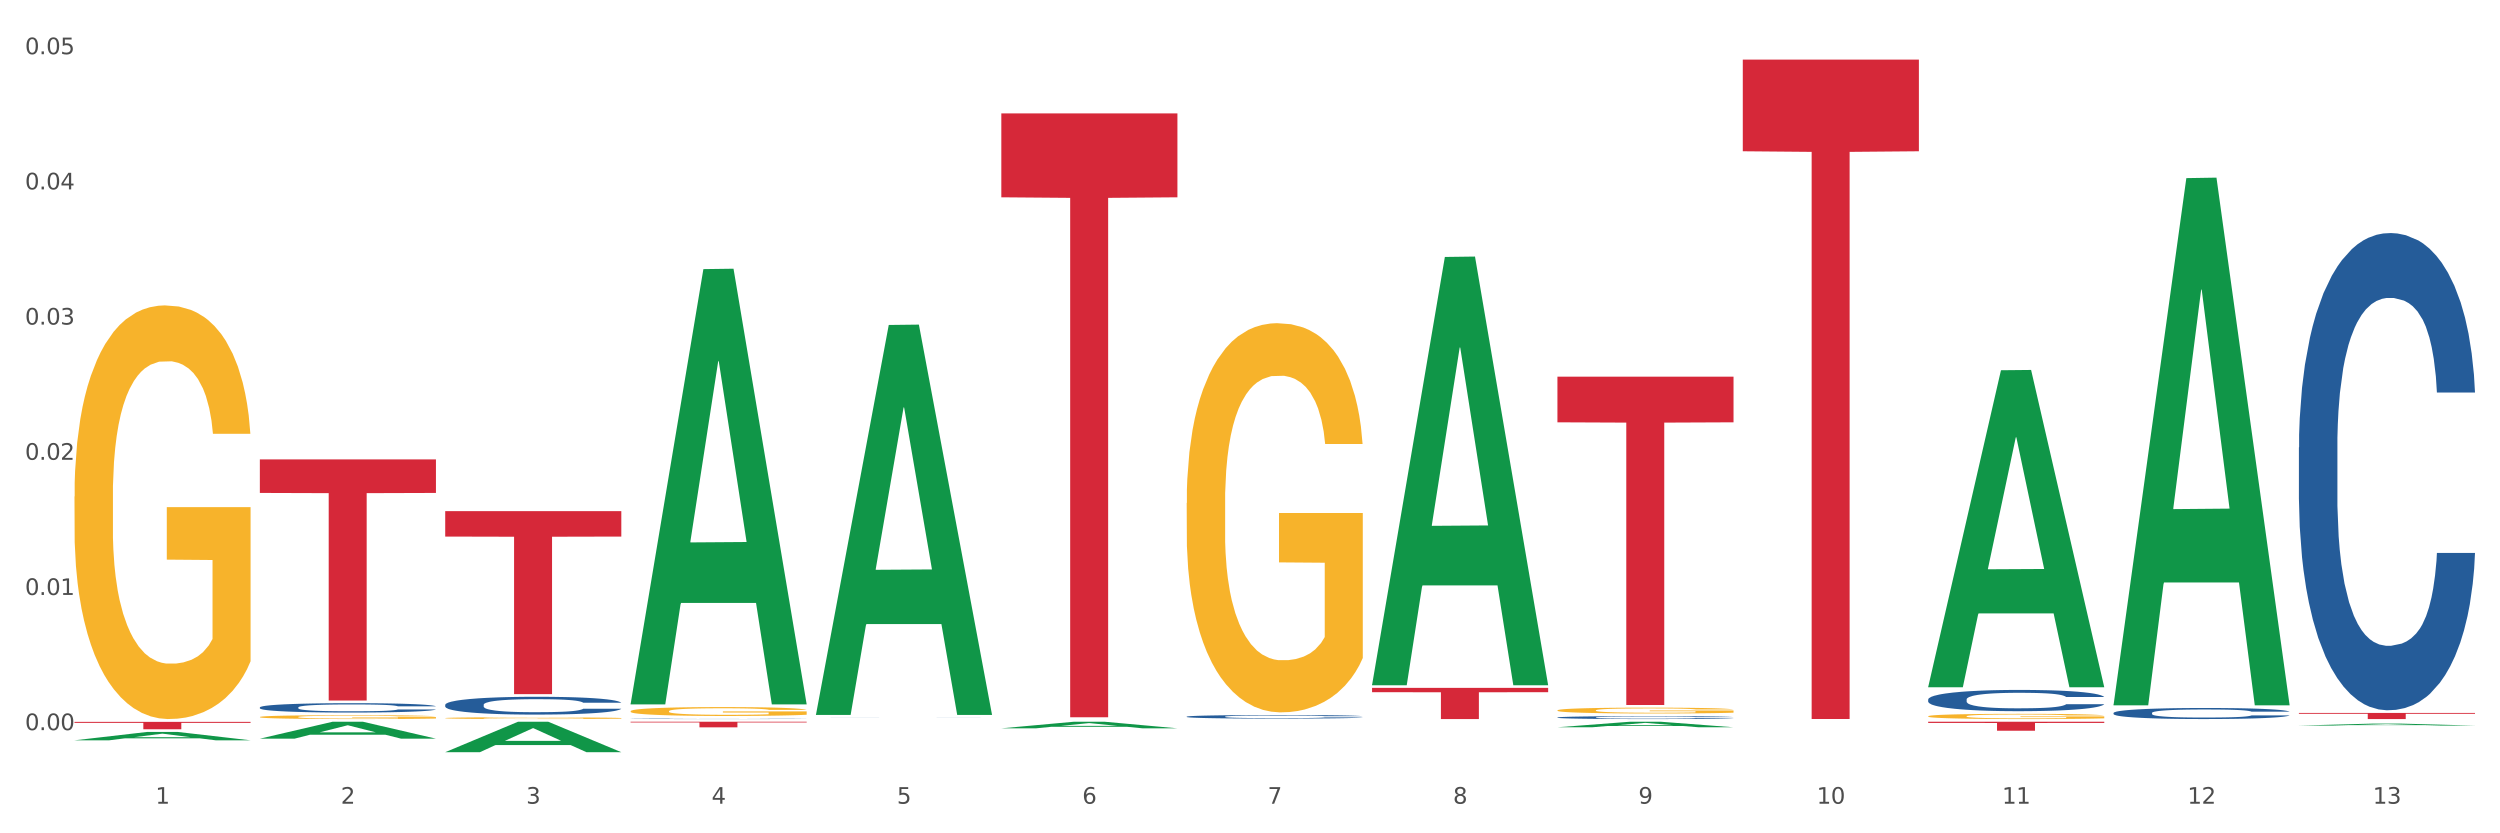 <?xml version="1.0" encoding="utf-8" standalone="no"?>
<!DOCTYPE svg PUBLIC "-//W3C//DTD SVG 1.1//EN"
  "http://www.w3.org/Graphics/SVG/1.1/DTD/svg11.dtd">
<svg xmlns:xlink="http://www.w3.org/1999/xlink" width="1080pt" height="360pt" viewBox="0 0 1080 360" xmlns="http://www.w3.org/2000/svg" version="1.1">
 <rect x="0" y="0" width="1080" height="360" fill="#333333" stroke="none"/>
 <defs>
  <style type="text/css">*{stroke-linejoin: round; stroke-linecap: butt}</style>
 </defs>
 <g id="figure_1">
  <g id="patch_1">
   <path d="M 0 360 
L 1080 360 
L 1080 0 
L 0 0 
z
" style="fill: #ffffff; stroke: #ffffff; stroke-linejoin: miter"/>
  </g>
  <g id="axes_1">
   <g id="matplotlib.axis_1">
    <g id="xtick_1">
     <g id="text_1">
      <!-- 1 -->
      <g style="fill: #4d4d4d" transform="translate(67.159 347.204) scale(0.096 -0.096)">
       <defs>
        <path id="DejaVuSans-31" d="M 794 531 
L 1825 531 
L 1825 4091 
L 703 3866 
L 703 4441 
L 1819 4666 
L 2450 4666 
L 2450 531 
L 3481 531 
L 3481 0 
L 794 0 
L 794 531 
z
" transform="scale(0.016)"/>
       </defs>
       <use xlink:href="#DejaVuSans-31"/>
      </g>
     </g>
    </g>
    <g id="xtick_2">
     <g id="text_2">
      <!-- 2 -->
      <g style="fill: #4d4d4d" transform="translate(147.238 347.204) scale(0.096 -0.096)">
       <defs>
        <path id="DejaVuSans-32" d="M 1228 531 
L 3431 531 
L 3431 0 
L 469 0 
L 469 531 
Q 828 903 1448 1529 
Q 2069 2156 2228 2338 
Q 2531 2678 2651 2914 
Q 2772 3150 2772 3378 
Q 2772 3750 2511 3984 
Q 2250 4219 1831 4219 
Q 1534 4219 1204 4116 
Q 875 4013 500 3803 
L 500 4441 
Q 881 4594 1212 4672 
Q 1544 4750 1819 4750 
Q 2544 4750 2975 4387 
Q 3406 4025 3406 3419 
Q 3406 3131 3298 2873 
Q 3191 2616 2906 2266 
Q 2828 2175 2409 1742 
Q 1991 1309 1228 531 
z
" transform="scale(0.016)"/>
       </defs>
       <use xlink:href="#DejaVuSans-32"/>
      </g>
     </g>
    </g>
    <g id="xtick_3">
     <g id="text_3">
      <!-- 3 -->
      <g style="fill: #4d4d4d" transform="translate(227.317 347.204) scale(0.096 -0.096)">
       <defs>
        <path id="DejaVuSans-33" d="M 2597 2516 
Q 3050 2419 3304 2112 
Q 3559 1806 3559 1356 
Q 3559 666 3084 287 
Q 2609 -91 1734 -91 
Q 1441 -91 1130 -33 
Q 819 25 488 141 
L 488 750 
Q 750 597 1062 519 
Q 1375 441 1716 441 
Q 2309 441 2620 675 
Q 2931 909 2931 1356 
Q 2931 1769 2642 2001 
Q 2353 2234 1838 2234 
L 1294 2234 
L 1294 2753 
L 1863 2753 
Q 2328 2753 2575 2939 
Q 2822 3125 2822 3475 
Q 2822 3834 2567 4026 
Q 2313 4219 1838 4219 
Q 1578 4219 1281 4162 
Q 984 4106 628 3988 
L 628 4550 
Q 988 4650 1302 4700 
Q 1616 4750 1894 4750 
Q 2613 4750 3031 4423 
Q 3450 4097 3450 3541 
Q 3450 3153 3228 2886 
Q 3006 2619 2597 2516 
z
" transform="scale(0.016)"/>
       </defs>
       <use xlink:href="#DejaVuSans-33"/>
      </g>
     </g>
    </g>
    <g id="xtick_4">
     <g id="text_4">
      <!-- 4 -->
      <g style="fill: #4d4d4d" transform="translate(307.396 347.204) scale(0.096 -0.096)">
       <defs>
        <path id="DejaVuSans-34" d="M 2419 4116 
L 825 1625 
L 2419 1625 
L 2419 4116 
z
M 2253 4666 
L 3047 4666 
L 3047 1625 
L 3713 1625 
L 3713 1100 
L 3047 1100 
L 3047 0 
L 2419 0 
L 2419 1100 
L 313 1100 
L 313 1709 
L 2253 4666 
z
" transform="scale(0.016)"/>
       </defs>
       <use xlink:href="#DejaVuSans-34"/>
      </g>
     </g>
    </g>
    <g id="xtick_5">
     <g id="text_5">
      <!-- 5 -->
      <g style="fill: #4d4d4d" transform="translate(387.475 347.204) scale(0.096 -0.096)">
       <defs>
        <path id="DejaVuSans-35" d="M 691 4666 
L 3169 4666 
L 3169 4134 
L 1269 4134 
L 1269 2991 
Q 1406 3038 1543 3061 
Q 1681 3084 1819 3084 
Q 2600 3084 3056 2656 
Q 3513 2228 3513 1497 
Q 3513 744 3044 326 
Q 2575 -91 1722 -91 
Q 1428 -91 1123 -41 
Q 819 9 494 109 
L 494 744 
Q 775 591 1075 516 
Q 1375 441 1709 441 
Q 2250 441 2565 725 
Q 2881 1009 2881 1497 
Q 2881 1984 2565 2268 
Q 2250 2553 1709 2553 
Q 1456 2553 1204 2497 
Q 953 2441 691 2322 
L 691 4666 
z
" transform="scale(0.016)"/>
       </defs>
       <use xlink:href="#DejaVuSans-35"/>
      </g>
     </g>
    </g>
    <g id="xtick_6">
     <g id="text_6">
      <!-- 6 -->
      <g style="fill: #4d4d4d" transform="translate(467.554 347.204) scale(0.096 -0.096)">
       <defs>
        <path id="DejaVuSans-36" d="M 2113 2584 
Q 1688 2584 1439 2293 
Q 1191 2003 1191 1497 
Q 1191 994 1439 701 
Q 1688 409 2113 409 
Q 2538 409 2786 701 
Q 3034 994 3034 1497 
Q 3034 2003 2786 2293 
Q 2538 2584 2113 2584 
z
M 3366 4563 
L 3366 3988 
Q 3128 4100 2886 4159 
Q 2644 4219 2406 4219 
Q 1781 4219 1451 3797 
Q 1122 3375 1075 2522 
Q 1259 2794 1537 2939 
Q 1816 3084 2150 3084 
Q 2853 3084 3261 2657 
Q 3669 2231 3669 1497 
Q 3669 778 3244 343 
Q 2819 -91 2113 -91 
Q 1303 -91 875 529 
Q 447 1150 447 2328 
Q 447 3434 972 4092 
Q 1497 4750 2381 4750 
Q 2619 4750 2861 4703 
Q 3103 4656 3366 4563 
z
" transform="scale(0.016)"/>
       </defs>
       <use xlink:href="#DejaVuSans-36"/>
      </g>
     </g>
    </g>
    <g id="xtick_7">
     <g id="text_7">
      <!-- 7 -->
      <g style="fill: #4d4d4d" transform="translate(547.634 347.204) scale(0.096 -0.096)">
       <defs>
        <path id="DejaVuSans-37" d="M 525 4666 
L 3525 4666 
L 3525 4397 
L 1831 0 
L 1172 0 
L 2766 4134 
L 525 4134 
L 525 4666 
z
" transform="scale(0.016)"/>
       </defs>
       <use xlink:href="#DejaVuSans-37"/>
      </g>
     </g>
    </g>
    <g id="xtick_8">
     <g id="text_8">
      <!-- 8 -->
      <g style="fill: #4d4d4d" transform="translate(627.713 347.204) scale(0.096 -0.096)">
       <defs>
        <path id="DejaVuSans-38" d="M 2034 2216 
Q 1584 2216 1326 1975 
Q 1069 1734 1069 1313 
Q 1069 891 1326 650 
Q 1584 409 2034 409 
Q 2484 409 2743 651 
Q 3003 894 3003 1313 
Q 3003 1734 2745 1975 
Q 2488 2216 2034 2216 
z
M 1403 2484 
Q 997 2584 770 2862 
Q 544 3141 544 3541 
Q 544 4100 942 4425 
Q 1341 4750 2034 4750 
Q 2731 4750 3128 4425 
Q 3525 4100 3525 3541 
Q 3525 3141 3298 2862 
Q 3072 2584 2669 2484 
Q 3125 2378 3379 2068 
Q 3634 1759 3634 1313 
Q 3634 634 3220 271 
Q 2806 -91 2034 -91 
Q 1263 -91 848 271 
Q 434 634 434 1313 
Q 434 1759 690 2068 
Q 947 2378 1403 2484 
z
M 1172 3481 
Q 1172 3119 1398 2916 
Q 1625 2713 2034 2713 
Q 2441 2713 2670 2916 
Q 2900 3119 2900 3481 
Q 2900 3844 2670 4047 
Q 2441 4250 2034 4250 
Q 1625 4250 1398 4047 
Q 1172 3844 1172 3481 
z
" transform="scale(0.016)"/>
       </defs>
       <use xlink:href="#DejaVuSans-38"/>
      </g>
     </g>
    </g>
    <g id="xtick_9">
     <g id="text_9">
      <!-- 9 -->
      <g style="fill: #4d4d4d" transform="translate(707.792 347.204) scale(0.096 -0.096)">
       <defs>
        <path id="DejaVuSans-39" d="M 703 97 
L 703 672 
Q 941 559 1184 500 
Q 1428 441 1663 441 
Q 2288 441 2617 861 
Q 2947 1281 2994 2138 
Q 2813 1869 2534 1725 
Q 2256 1581 1919 1581 
Q 1219 1581 811 2004 
Q 403 2428 403 3163 
Q 403 3881 828 4315 
Q 1253 4750 1959 4750 
Q 2769 4750 3195 4129 
Q 3622 3509 3622 2328 
Q 3622 1225 3098 567 
Q 2575 -91 1691 -91 
Q 1453 -91 1209 -44 
Q 966 3 703 97 
z
M 1959 2075 
Q 2384 2075 2632 2365 
Q 2881 2656 2881 3163 
Q 2881 3666 2632 3958 
Q 2384 4250 1959 4250 
Q 1534 4250 1286 3958 
Q 1038 3666 1038 3163 
Q 1038 2656 1286 2365 
Q 1534 2075 1959 2075 
z
" transform="scale(0.016)"/>
       </defs>
       <use xlink:href="#DejaVuSans-39"/>
      </g>
     </g>
    </g>
    <g id="xtick_10">
     <g id="text_10">
      <!-- 10 -->
      <g style="fill: #4d4d4d" transform="translate(784.817 347.204) scale(0.096 -0.096)">
       <defs>
        <path id="DejaVuSans-30" d="M 2034 4250 
Q 1547 4250 1301 3770 
Q 1056 3291 1056 2328 
Q 1056 1369 1301 889 
Q 1547 409 2034 409 
Q 2525 409 2770 889 
Q 3016 1369 3016 2328 
Q 3016 3291 2770 3770 
Q 2525 4250 2034 4250 
z
M 2034 4750 
Q 2819 4750 3233 4129 
Q 3647 3509 3647 2328 
Q 3647 1150 3233 529 
Q 2819 -91 2034 -91 
Q 1250 -91 836 529 
Q 422 1150 422 2328 
Q 422 3509 836 4129 
Q 1250 4750 2034 4750 
z
" transform="scale(0.016)"/>
       </defs>
       <use xlink:href="#DejaVuSans-31"/>
       <use xlink:href="#DejaVuSans-30" transform="translate(63.623 0)"/>
      </g>
     </g>
    </g>
    <g id="xtick_11">
     <g id="text_11">
      <!-- 11 -->
      <g style="fill: #4d4d4d" transform="translate(864.896 347.204) scale(0.096 -0.096)">
       <use xlink:href="#DejaVuSans-31"/>
       <use xlink:href="#DejaVuSans-31" transform="translate(63.623 0)"/>
      </g>
     </g>
    </g>
    <g id="xtick_12">
     <g id="text_12">
      <!-- 12 -->
      <g style="fill: #4d4d4d" transform="translate(944.975 347.204) scale(0.096 -0.096)">
       <use xlink:href="#DejaVuSans-31"/>
       <use xlink:href="#DejaVuSans-32" transform="translate(63.623 0)"/>
      </g>
     </g>
    </g>
    <g id="xtick_13">
     <g id="text_13">
      <!-- 13 -->
      <g style="fill: #4d4d4d" transform="translate(1025.054 347.204) scale(0.096 -0.096)">
       <use xlink:href="#DejaVuSans-31"/>
       <use xlink:href="#DejaVuSans-33" transform="translate(63.623 0)"/>
      </g>
     </g>
    </g>
    <g id="xtick_14"/>
    <g id="xtick_15"/>
    <g id="xtick_16"/>
    <g id="xtick_17"/>
    <g id="xtick_18"/>
    <g id="xtick_19"/>
    <g id="xtick_20"/>
    <g id="xtick_21"/>
    <g id="xtick_22"/>
    <g id="xtick_23"/>
    <g id="xtick_24"/>
    <g id="xtick_25"/>
   </g>
   <g id="matplotlib.axis_2">
    <g id="ytick_1">
     <g id="text_14">
      <!-- 0.00 -->
      <g style="fill: #4d4d4d" transform="translate(10.8 315.424) scale(0.096 -0.096)">
       <defs>
        <path id="DejaVuSans-2e" d="M 684 794 
L 1344 794 
L 1344 0 
L 684 0 
L 684 794 
z
" transform="scale(0.016)"/>
       </defs>
       <use xlink:href="#DejaVuSans-30"/>
       <use xlink:href="#DejaVuSans-2e" transform="translate(63.623 0)"/>
       <use xlink:href="#DejaVuSans-30" transform="translate(95.41 0)"/>
       <use xlink:href="#DejaVuSans-30" transform="translate(159.033 0)"/>
      </g>
     </g>
    </g>
    <g id="ytick_2">
     <g id="text_15">
      <!-- 0.01 -->
      <g style="fill: #4d4d4d" transform="translate(10.8 257.024) scale(0.096 -0.096)">
       <use xlink:href="#DejaVuSans-30"/>
       <use xlink:href="#DejaVuSans-2e" transform="translate(63.623 0)"/>
       <use xlink:href="#DejaVuSans-30" transform="translate(95.41 0)"/>
       <use xlink:href="#DejaVuSans-31" transform="translate(159.033 0)"/>
      </g>
     </g>
    </g>
    <g id="ytick_3">
     <g id="text_16">
      <!-- 0.02 -->
      <g style="fill: #4d4d4d" transform="translate(10.8 198.623) scale(0.096 -0.096)">
       <use xlink:href="#DejaVuSans-30"/>
       <use xlink:href="#DejaVuSans-2e" transform="translate(63.623 0)"/>
       <use xlink:href="#DejaVuSans-30" transform="translate(95.41 0)"/>
       <use xlink:href="#DejaVuSans-32" transform="translate(159.033 0)"/>
      </g>
     </g>
    </g>
    <g id="ytick_4">
     <g id="text_17">
      <!-- 0.03 -->
      <g style="fill: #4d4d4d" transform="translate(10.8 140.223) scale(0.096 -0.096)">
       <use xlink:href="#DejaVuSans-30"/>
       <use xlink:href="#DejaVuSans-2e" transform="translate(63.623 0)"/>
       <use xlink:href="#DejaVuSans-30" transform="translate(95.41 0)"/>
       <use xlink:href="#DejaVuSans-33" transform="translate(159.033 0)"/>
      </g>
     </g>
    </g>
    <g id="ytick_5">
     <g id="text_18">
      <!-- 0.04 -->
      <g style="fill: #4d4d4d" transform="translate(10.8 81.823) scale(0.096 -0.096)">
       <use xlink:href="#DejaVuSans-30"/>
       <use xlink:href="#DejaVuSans-2e" transform="translate(63.623 0)"/>
       <use xlink:href="#DejaVuSans-30" transform="translate(95.41 0)"/>
       <use xlink:href="#DejaVuSans-34" transform="translate(159.033 0)"/>
      </g>
     </g>
    </g>
    <g id="ytick_6">
     <g id="text_19">
      <!-- 0.05 -->
      <g style="fill: #4d4d4d" transform="translate(10.8 23.423) scale(0.096 -0.096)">
       <use xlink:href="#DejaVuSans-30"/>
       <use xlink:href="#DejaVuSans-2e" transform="translate(63.623 0)"/>
       <use xlink:href="#DejaVuSans-30" transform="translate(95.41 0)"/>
       <use xlink:href="#DejaVuSans-35" transform="translate(159.033 0)"/>
      </g>
     </g>
    </g>
    <g id="ytick_7"/>
    <g id="ytick_8"/>
    <g id="ytick_9"/>
    <g id="ytick_10"/>
    <g id="ytick_11"/>
   </g>
   <g id="PolyCollection_1">
    <path d="M 32.175 319.81 
L 32.253 319.807 
L 63.625 316.19 
L 76.644 316.187 
L 108.25 319.817 
L 93.192 319.817 
L 86.369 318.972 
L 53.978 318.972 
L 53.743 318.985 
L 47.155 319.817 
L 32.175 319.817 
L 32.175 319.81 
L 58.056 318.467 
L 82.291 318.464 
L 70.291 316.96 
L 70.134 316.954 
L 69.977 316.964 
L 57.978 318.464 
L 58.056 318.467 
L 32.175 319.81 
z
" clip-path="url(#p9237818145)" style="fill: #109648"/>
    <path d="M 672.808 306.87 
L 672.898 306.867 
L 672.898 306.784 
L 673.078 306.712 
L 673.976 306.539 
L 675.323 306.396 
L 676.311 306.319 
L 677.299 306.257 
L 678.467 306.194 
L 679.904 306.13 
L 682.508 306.035 
L 684.125 305.986 
L 686.101 305.935 
L 689.694 305.861 
L 692.299 305.82 
L 694.993 305.785 
L 699.394 305.743 
L 702.268 305.725 
L 705.322 305.711 
L 709.005 305.702 
L 711.789 305.699 
L 717.896 305.706 
L 723.106 305.727 
L 725.621 305.743 
L 728.854 305.771 
L 730.561 305.79 
L 733.345 305.827 
L 736.219 305.875 
L 738.195 305.917 
L 741.159 305.995 
L 743.405 306.074 
L 745.47 306.171 
L 746.548 306.238 
L 747.357 306.301 
L 748.075 306.372 
L 748.794 306.486 
L 732.626 306.486 
L 731.998 306.405 
L 731.01 306.328 
L 729.573 306.254 
L 728.315 306.208 
L 726.16 306.15 
L 724.184 306.113 
L 722.118 306.086 
L 719.603 306.063 
L 717.627 306.051 
L 714.843 306.042 
L 709.364 306.044 
L 705.681 306.063 
L 703.166 306.086 
L 701.55 306.106 
L 700.113 306.13 
L 698.496 306.162 
L 696.61 306.211 
L 695.263 306.254 
L 693.915 306.31 
L 692.837 306.365 
L 691.849 306.43 
L 691.041 306.5 
L 690.412 306.571 
L 689.873 306.659 
L 689.424 306.805 
L 689.424 307.122 
L 689.604 307.193 
L 690.053 307.288 
L 690.592 307.36 
L 691.49 307.445 
L 692.299 307.503 
L 693.825 307.586 
L 695.532 307.656 
L 696.879 307.7 
L 698.226 307.737 
L 700.562 307.788 
L 703.166 307.829 
L 705.412 307.855 
L 708.466 307.878 
L 710.531 307.887 
L 712.328 307.892 
L 716.729 307.892 
L 719.872 307.885 
L 723.375 307.868 
L 726.07 307.848 
L 728.315 307.822 
L 730.83 307.781 
L 732.447 307.741 
L 732.447 307.258 
L 712.687 307.256 
L 712.687 306.934 
L 748.883 306.934 
L 748.883 307.878 
L 747.357 307.926 
L 745.65 307.97 
L 743.854 308.01 
L 741.159 308.058 
L 737.926 308.104 
L 735.052 308.137 
L 731.998 308.164 
L 728.405 308.19 
L 723.735 308.213 
L 720.86 308.222 
L 717.268 308.229 
L 713.046 308.231 
L 709.364 308.227 
L 705.771 308.215 
L 701.999 308.194 
L 698.316 308.164 
L 695.532 308.134 
L 692.748 308.097 
L 689.784 308.049 
L 687.448 308.003 
L 685.652 307.961 
L 683.676 307.908 
L 681.52 307.838 
L 679.904 307.776 
L 678.467 307.711 
L 676.94 307.628 
L 675.862 307.556 
L 674.784 307.466 
L 674.155 307.399 
L 673.437 307.295 
L 672.898 307.149 
L 672.808 306.87 
z
" clip-path="url(#p9237818145)" style="fill: #f7b32b"/>
    <path d="M 832.967 309.418 
L 833.056 309.416 
L 833.056 309.342 
L 833.236 309.278 
L 834.134 309.123 
L 835.481 308.996 
L 836.469 308.928 
L 837.457 308.872 
L 838.625 308.816 
L 840.062 308.759 
L 842.667 308.674 
L 844.283 308.631 
L 846.259 308.585 
L 849.852 308.52 
L 852.457 308.482 
L 855.151 308.452 
L 859.552 308.414 
L 862.427 308.398 
L 865.48 308.386 
L 869.163 308.377 
L 871.947 308.375 
L 878.055 308.381 
L 883.264 308.4 
L 885.779 308.414 
L 889.012 308.439 
L 890.719 308.456 
L 893.503 308.489 
L 896.377 308.532 
L 898.353 308.569 
L 901.317 308.639 
L 903.563 308.709 
L 905.629 308.796 
L 906.706 308.856 
L 907.515 308.911 
L 908.233 308.975 
L 908.952 309.076 
L 892.785 309.076 
L 892.156 309.004 
L 891.168 308.936 
L 889.731 308.87 
L 888.474 308.829 
L 886.318 308.777 
L 884.342 308.744 
L 882.276 308.719 
L 879.761 308.699 
L 877.785 308.689 
L 875.001 308.68 
L 869.522 308.682 
L 865.84 308.699 
L 863.325 308.719 
L 861.708 308.738 
L 860.271 308.759 
L 858.654 308.788 
L 856.768 308.831 
L 855.421 308.87 
L 854.074 308.919 
L 852.996 308.969 
L 852.008 309.027 
L 851.199 309.088 
L 850.571 309.152 
L 850.032 309.231 
L 849.583 309.361 
L 849.583 309.643 
L 849.762 309.707 
L 850.211 309.791 
L 850.75 309.855 
L 851.648 309.932 
L 852.457 309.983 
L 853.984 310.057 
L 855.69 310.119 
L 857.038 310.158 
L 858.385 310.191 
L 860.72 310.237 
L 863.325 310.274 
L 865.57 310.296 
L 868.624 310.317 
L 870.69 310.325 
L 872.486 310.329 
L 876.887 310.329 
L 880.031 310.323 
L 883.534 310.309 
L 886.228 310.29 
L 888.474 310.268 
L 890.988 310.23 
L 892.605 310.195 
L 892.605 309.765 
L 872.845 309.763 
L 872.845 309.476 
L 909.042 309.476 
L 909.042 310.317 
L 907.515 310.36 
L 905.808 310.399 
L 904.012 310.434 
L 901.317 310.478 
L 898.084 310.519 
L 895.21 310.548 
L 892.156 310.573 
L 888.563 310.595 
L 883.893 310.616 
L 881.019 310.624 
L 877.426 310.63 
L 873.205 310.632 
L 869.522 310.628 
L 865.929 310.618 
L 862.157 310.599 
L 858.475 310.573 
L 855.69 310.546 
L 852.906 310.513 
L 849.942 310.47 
L 847.607 310.428 
L 845.81 310.391 
L 843.834 310.344 
L 841.679 310.282 
L 840.062 310.226 
L 838.625 310.169 
L 837.098 310.094 
L 836.02 310.03 
L 834.942 309.95 
L 834.314 309.89 
L 833.595 309.798 
L 833.056 309.668 
L 832.967 309.418 
z
" clip-path="url(#p9237818145)" style="fill: #f7b32b"/>
    <path d="M 993.125 193.308 
L 993.215 193.12 
L 993.215 187.848 
L 993.485 180.693 
L 994.474 167.513 
L 995.733 157.534 
L 997.891 145.861 
L 999.06 140.965 
L 1000.588 135.505 
L 1003.736 126.656 
L 1007.333 119.124 
L 1009.851 114.982 
L 1011.739 112.346 
L 1015.965 107.639 
L 1018.393 105.568 
L 1020.911 103.874 
L 1023.069 102.744 
L 1026.666 101.426 
L 1029.544 100.861 
L 1032.871 100.673 
L 1035.659 100.861 
L 1039.345 101.614 
L 1044.741 103.874 
L 1046.809 105.192 
L 1049.597 107.451 
L 1052.474 110.463 
L 1054.812 113.476 
L 1057.51 117.807 
L 1060.298 123.455 
L 1062.995 130.61 
L 1064.884 137.2 
L 1066.412 144.166 
L 1067.761 152.639 
L 1068.75 161.865 
L 1069.2 169.584 
L 1052.744 169.584 
L 1052.294 162.618 
L 1051.395 155.086 
L 1050.496 150.003 
L 1049.507 145.861 
L 1047.978 141.154 
L 1046.629 138.141 
L 1044.381 134.564 
L 1042.313 132.304 
L 1040.604 130.986 
L 1038.536 129.857 
L 1034.13 128.727 
L 1030.983 128.727 
L 1029.004 129.103 
L 1026.576 130.045 
L 1024.508 131.363 
L 1022.08 133.622 
L 1020.192 136.07 
L 1018.303 139.271 
L 1017.224 141.53 
L 1015.606 145.672 
L 1014.527 149.061 
L 1013.088 154.898 
L 1012.278 159.04 
L 1010.84 169.773 
L 1010.21 177.68 
L 1009.94 183.141 
L 1009.761 189.166 
L 1009.761 218.538 
L 1010.3 231.717 
L 1010.75 237.366 
L 1011.469 243.768 
L 1012.818 252.052 
L 1014.796 260.148 
L 1016.865 265.985 
L 1018.573 269.562 
L 1020.192 272.198 
L 1021.81 274.269 
L 1023.789 276.152 
L 1025.407 277.282 
L 1027.835 278.412 
L 1030.713 278.976 
L 1032.961 278.976 
L 1037.547 278.035 
L 1039.615 277.094 
L 1041.594 275.776 
L 1043.752 273.704 
L 1045.46 271.445 
L 1046.449 269.751 
L 1048.068 266.173 
L 1049.327 262.408 
L 1050.406 258.077 
L 1051.125 254.311 
L 1051.935 248.663 
L 1052.564 242.261 
L 1052.744 238.872 
L 1069.2 238.872 
L 1068.84 245.65 
L 1068.211 252.24 
L 1066.952 261.09 
L 1065.963 266.173 
L 1064.434 272.387 
L 1062.815 277.658 
L 1060.567 283.495 
L 1058.499 287.826 
L 1056.341 291.591 
L 1054.003 294.98 
L 1049.777 299.687 
L 1048.248 301.005 
L 1045.011 303.265 
L 1042.493 304.583 
L 1038.806 305.901 
L 1035.029 306.654 
L 1031.072 306.842 
L 1027.565 306.466 
L 1023.699 305.336 
L 1021.271 304.206 
L 1018.573 302.512 
L 1015.426 299.876 
L 1012.458 296.675 
L 1009.671 292.909 
L 1007.063 288.579 
L 1004.635 283.683 
L 1001.488 275.587 
L 999.15 267.679 
L 997.441 260.336 
L 996.272 254.123 
L 995.103 246.215 
L 994.474 240.755 
L 993.485 227.575 
L 993.125 215.337 
L 993.125 193.308 
z
" clip-path="url(#p9237818145)" style="fill: #255c99"/>
    <path d="M 913.046 307.994 
L 913.136 307.989 
L 913.136 307.867 
L 913.405 307.701 
L 914.395 307.396 
L 915.653 307.164 
L 917.812 306.894 
L 918.981 306.78 
L 920.509 306.654 
L 923.657 306.449 
L 927.254 306.274 
L 929.771 306.178 
L 931.66 306.117 
L 935.886 306.008 
L 938.314 305.96 
L 940.832 305.92 
L 942.99 305.894 
L 946.587 305.864 
L 949.465 305.851 
L 952.792 305.846 
L 955.579 305.851 
L 959.266 305.868 
L 964.662 305.92 
L 966.73 305.951 
L 969.518 306.003 
L 972.395 306.073 
L 974.733 306.143 
L 977.431 306.243 
L 980.218 306.374 
L 982.916 306.54 
L 984.805 306.693 
L 986.333 306.854 
L 987.682 307.051 
L 988.671 307.265 
L 989.121 307.444 
L 972.665 307.444 
L 972.215 307.282 
L 971.316 307.108 
L 970.417 306.99 
L 969.428 306.894 
L 967.899 306.785 
L 966.55 306.715 
L 964.302 306.632 
L 962.234 306.579 
L 960.525 306.549 
L 958.457 306.523 
L 954.051 306.497 
L 950.903 306.497 
L 948.925 306.505 
L 946.497 306.527 
L 944.429 306.558 
L 942.001 306.61 
L 940.113 306.667 
L 938.224 306.741 
L 937.145 306.793 
L 935.527 306.889 
L 934.447 306.968 
L 933.009 307.103 
L 932.199 307.199 
L 930.761 307.448 
L 930.131 307.631 
L 929.861 307.758 
L 929.681 307.898 
L 929.681 308.579 
L 930.221 308.884 
L 930.671 309.015 
L 931.39 309.163 
L 932.739 309.356 
L 934.717 309.543 
L 936.785 309.679 
L 938.494 309.761 
L 940.113 309.823 
L 941.731 309.871 
L 943.71 309.914 
L 945.328 309.94 
L 947.756 309.967 
L 950.634 309.98 
L 952.882 309.98 
L 957.468 309.958 
L 959.536 309.936 
L 961.514 309.906 
L 963.673 309.858 
L 965.381 309.805 
L 966.37 309.766 
L 967.989 309.683 
L 969.248 309.596 
L 970.327 309.495 
L 971.046 309.408 
L 971.856 309.277 
L 972.485 309.129 
L 972.665 309.05 
L 989.121 309.05 
L 988.761 309.207 
L 988.132 309.36 
L 986.873 309.565 
L 985.884 309.683 
L 984.355 309.827 
L 982.736 309.949 
L 980.488 310.084 
L 978.42 310.185 
L 976.262 310.272 
L 973.924 310.351 
L 969.697 310.46 
L 968.169 310.49 
L 964.931 310.543 
L 962.414 310.573 
L 958.727 310.604 
L 954.95 310.621 
L 950.993 310.626 
L 947.486 310.617 
L 943.62 310.591 
L 941.192 310.565 
L 938.494 310.525 
L 935.347 310.464 
L 932.379 310.39 
L 929.592 310.303 
L 926.984 310.202 
L 924.556 310.089 
L 921.409 309.901 
L 919.071 309.718 
L 917.362 309.548 
L 916.193 309.404 
L 915.024 309.22 
L 914.395 309.094 
L 913.405 308.788 
L 913.046 308.504 
L 913.046 307.994 
z
" clip-path="url(#p9237818145)" style="fill: #255c99"/>
    <path d="M 832.967 302.172 
L 833.056 302.163 
L 833.056 301.928 
L 833.326 301.61 
L 834.315 301.022 
L 835.574 300.578 
L 837.732 300.057 
L 838.901 299.839 
L 840.43 299.596 
L 843.577 299.202 
L 847.174 298.866 
L 849.692 298.681 
L 851.581 298.564 
L 855.807 298.354 
L 858.235 298.262 
L 860.753 298.186 
L 862.911 298.136 
L 866.508 298.077 
L 869.385 298.052 
L 872.713 298.044 
L 875.5 298.052 
L 879.187 298.086 
L 884.583 298.186 
L 886.651 298.245 
L 889.438 298.346 
L 892.316 298.48 
L 894.654 298.614 
L 897.352 298.807 
L 900.139 299.059 
L 902.837 299.378 
L 904.725 299.671 
L 906.254 299.982 
L 907.603 300.359 
L 908.592 300.771 
L 909.042 301.115 
L 892.586 301.115 
L 892.136 300.804 
L 891.237 300.469 
L 890.338 300.242 
L 889.348 300.057 
L 887.82 299.848 
L 886.471 299.713 
L 884.223 299.554 
L 882.155 299.453 
L 880.446 299.395 
L 878.378 299.344 
L 873.972 299.294 
L 870.824 299.294 
L 868.846 299.311 
L 866.418 299.353 
L 864.35 299.411 
L 861.922 299.512 
L 860.033 299.621 
L 858.145 299.764 
L 857.066 299.864 
L 855.447 300.049 
L 854.368 300.2 
L 852.929 300.46 
L 852.12 300.645 
L 850.681 301.123 
L 850.052 301.475 
L 849.782 301.719 
L 849.602 301.987 
L 849.602 303.296 
L 850.142 303.883 
L 850.591 304.135 
L 851.311 304.42 
L 852.66 304.79 
L 854.638 305.15 
L 856.706 305.41 
L 858.415 305.57 
L 860.033 305.687 
L 861.652 305.78 
L 863.63 305.864 
L 865.249 305.914 
L 867.677 305.964 
L 870.554 305.989 
L 872.803 305.989 
L 877.389 305.947 
L 879.457 305.905 
L 881.435 305.847 
L 883.593 305.754 
L 885.302 305.654 
L 886.291 305.578 
L 887.91 305.419 
L 889.169 305.251 
L 890.248 305.058 
L 890.967 304.89 
L 891.776 304.639 
L 892.406 304.353 
L 892.586 304.202 
L 909.042 304.202 
L 908.682 304.504 
L 908.053 304.798 
L 906.794 305.192 
L 905.804 305.419 
L 904.276 305.696 
L 902.657 305.931 
L 900.409 306.191 
L 898.341 306.384 
L 896.183 306.552 
L 893.845 306.703 
L 889.618 306.912 
L 888.09 306.971 
L 884.852 307.072 
L 882.334 307.13 
L 878.648 307.189 
L 874.871 307.223 
L 870.914 307.231 
L 867.407 307.214 
L 863.54 307.164 
L 861.113 307.114 
L 858.415 307.038 
L 855.268 306.921 
L 852.3 306.778 
L 849.512 306.61 
L 846.905 306.417 
L 844.477 306.199 
L 841.329 305.838 
L 838.991 305.486 
L 837.283 305.159 
L 836.114 304.882 
L 834.945 304.529 
L 834.315 304.286 
L 833.326 303.699 
L 832.967 303.153 
L 832.967 302.172 
z
" clip-path="url(#p9237818145)" style="fill: #255c99"/>
    <path d="M 672.808 309.94 
L 672.898 309.939 
L 672.898 309.907 
L 673.168 309.863 
L 674.157 309.783 
L 675.416 309.722 
L 677.574 309.651 
L 678.743 309.621 
L 680.272 309.588 
L 683.419 309.534 
L 687.016 309.488 
L 689.534 309.463 
L 691.422 309.447 
L 695.649 309.418 
L 698.077 309.405 
L 700.595 309.395 
L 702.753 309.388 
L 706.35 309.38 
L 709.227 309.377 
L 712.554 309.376 
L 715.342 309.377 
L 719.029 309.381 
L 724.424 309.395 
L 726.492 309.403 
L 729.28 309.417 
L 732.158 309.435 
L 734.496 309.454 
L 737.193 309.48 
L 739.981 309.514 
L 742.679 309.558 
L 744.567 309.598 
L 746.096 309.641 
L 747.445 309.692 
L 748.434 309.749 
L 748.883 309.796 
L 732.427 309.796 
L 731.978 309.753 
L 731.079 309.707 
L 730.179 309.676 
L 729.19 309.651 
L 727.661 309.622 
L 726.313 309.604 
L 724.065 309.582 
L 721.996 309.568 
L 720.288 309.56 
L 718.22 309.553 
L 713.813 309.547 
L 710.666 309.547 
L 708.688 309.549 
L 706.26 309.555 
L 704.191 309.563 
L 701.764 309.576 
L 699.875 309.591 
L 697.987 309.611 
L 696.908 309.625 
L 695.289 309.65 
L 694.21 309.671 
L 692.771 309.706 
L 691.962 309.731 
L 690.523 309.797 
L 689.894 309.845 
L 689.624 309.878 
L 689.444 309.915 
L 689.444 310.094 
L 689.984 310.174 
L 690.433 310.209 
L 691.153 310.248 
L 692.501 310.298 
L 694.48 310.348 
L 696.548 310.383 
L 698.257 310.405 
L 699.875 310.421 
L 701.494 310.434 
L 703.472 310.445 
L 705.091 310.452 
L 707.519 310.459 
L 710.396 310.463 
L 712.644 310.463 
L 717.23 310.457 
L 719.299 310.451 
L 721.277 310.443 
L 723.435 310.43 
L 725.144 310.417 
L 726.133 310.406 
L 727.751 310.384 
L 729.01 310.362 
L 730.089 310.335 
L 730.809 310.312 
L 731.618 310.278 
L 732.248 310.239 
L 732.427 310.218 
L 748.883 310.218 
L 748.524 310.259 
L 747.894 310.3 
L 746.635 310.353 
L 745.646 310.384 
L 744.117 310.422 
L 742.499 310.454 
L 740.251 310.49 
L 738.183 310.516 
L 736.024 310.539 
L 733.686 310.56 
L 729.46 310.589 
L 727.931 310.597 
L 724.694 310.611 
L 722.176 310.619 
L 718.489 310.627 
L 714.713 310.631 
L 710.756 310.632 
L 707.249 310.63 
L 703.382 310.623 
L 700.954 310.616 
L 698.257 310.606 
L 695.109 310.59 
L 692.142 310.57 
L 689.354 310.547 
L 686.746 310.521 
L 684.318 310.491 
L 681.171 310.442 
L 678.833 310.394 
L 677.125 310.349 
L 675.956 310.311 
L 674.787 310.263 
L 674.157 310.23 
L 673.168 310.149 
L 672.808 310.075 
L 672.808 309.94 
z
" clip-path="url(#p9237818145)" style="fill: #255c99"/>
    <path d="M 512.65 309.585 
L 512.74 309.584 
L 512.74 309.544 
L 513.01 309.491 
L 513.999 309.392 
L 515.258 309.318 
L 517.416 309.23 
L 518.585 309.194 
L 520.114 309.153 
L 523.261 309.087 
L 526.858 309.03 
L 529.376 308.999 
L 531.264 308.979 
L 535.49 308.944 
L 537.918 308.929 
L 540.436 308.916 
L 542.594 308.908 
L 546.191 308.898 
L 549.069 308.893 
L 552.396 308.892 
L 555.184 308.893 
L 558.871 308.899 
L 564.266 308.916 
L 566.334 308.926 
L 569.122 308.943 
L 571.999 308.965 
L 574.337 308.988 
L 577.035 309.02 
L 579.823 309.063 
L 582.52 309.116 
L 584.409 309.165 
L 585.937 309.218 
L 587.286 309.281 
L 588.275 309.35 
L 588.725 309.408 
L 572.269 309.408 
L 571.819 309.356 
L 570.92 309.299 
L 570.021 309.261 
L 569.032 309.23 
L 567.503 309.195 
L 566.154 309.172 
L 563.906 309.146 
L 561.838 309.129 
L 560.129 309.119 
L 558.061 309.11 
L 553.655 309.102 
L 550.508 309.102 
L 548.529 309.105 
L 546.101 309.112 
L 544.033 309.122 
L 541.605 309.139 
L 539.717 309.157 
L 537.828 309.181 
L 536.749 309.198 
L 535.131 309.229 
L 534.052 309.254 
L 532.613 309.298 
L 531.804 309.329 
L 530.365 309.409 
L 529.735 309.468 
L 529.466 309.509 
L 529.286 309.554 
L 529.286 309.774 
L 529.825 309.873 
L 530.275 309.915 
L 530.994 309.963 
L 532.343 310.025 
L 534.321 310.086 
L 536.39 310.129 
L 538.098 310.156 
L 539.717 310.176 
L 541.335 310.191 
L 543.314 310.205 
L 544.932 310.214 
L 547.36 310.222 
L 550.238 310.226 
L 552.486 310.226 
L 557.072 310.219 
L 559.14 310.212 
L 561.119 310.203 
L 563.277 310.187 
L 564.985 310.17 
L 565.974 310.157 
L 567.593 310.131 
L 568.852 310.102 
L 569.931 310.07 
L 570.65 310.042 
L 571.46 310 
L 572.089 309.952 
L 572.269 309.926 
L 588.725 309.926 
L 588.365 309.977 
L 587.736 310.026 
L 586.477 310.093 
L 585.488 310.131 
L 583.959 310.177 
L 582.341 310.217 
L 580.092 310.26 
L 578.024 310.293 
L 575.866 310.321 
L 573.528 310.346 
L 569.302 310.381 
L 567.773 310.391 
L 564.536 310.408 
L 562.018 310.418 
L 558.331 310.428 
L 554.554 310.434 
L 550.598 310.435 
L 547.091 310.432 
L 543.224 310.424 
L 540.796 310.415 
L 538.098 310.403 
L 534.951 310.383 
L 531.983 310.359 
L 529.196 310.331 
L 526.588 310.298 
L 524.16 310.262 
L 521.013 310.201 
L 518.675 310.142 
L 516.966 310.087 
L 515.797 310.04 
L 514.628 309.981 
L 513.999 309.94 
L 513.01 309.842 
L 512.65 309.75 
L 512.65 309.585 
z
" clip-path="url(#p9237818145)" style="fill: #255c99"/>
    <path d="M 352.492 310.009 
L 352.582 310.008 
L 352.582 310.008 
L 352.851 310.007 
L 353.84 310.005 
L 355.099 310.004 
L 357.258 310.003 
L 358.427 310.002 
L 359.955 310.001 
L 363.103 310 
L 366.699 309.999 
L 369.217 309.999 
L 371.106 309.998 
L 375.332 309.998 
L 377.76 309.997 
L 380.278 309.997 
L 382.436 309.997 
L 386.033 309.997 
L 388.911 309.997 
L 392.238 309.997 
L 395.025 309.997 
L 398.712 309.997 
L 404.108 309.997 
L 406.176 309.997 
L 408.963 309.998 
L 411.841 309.998 
L 414.179 309.998 
L 416.877 309.999 
L 419.664 310 
L 422.362 310.001 
L 424.25 310.001 
L 425.779 310.002 
L 427.128 310.003 
L 428.117 310.005 
L 428.567 310.006 
L 412.111 310.006 
L 411.661 310.005 
L 410.762 310.004 
L 409.863 310.003 
L 408.874 310.003 
L 407.345 310.002 
L 405.996 310.002 
L 403.748 310.001 
L 401.68 310.001 
L 399.971 310.001 
L 397.903 310.001 
L 393.497 310 
L 390.349 310 
L 388.371 310 
L 385.943 310.001 
L 383.875 310.001 
L 381.447 310.001 
L 379.559 310.001 
L 377.67 310.002 
L 376.591 310.002 
L 374.972 310.003 
L 373.893 310.003 
L 372.455 310.004 
L 371.645 310.004 
L 370.207 310.006 
L 369.577 310.007 
L 369.307 310.007 
L 369.127 310.008 
L 369.127 310.012 
L 369.667 310.013 
L 370.117 310.014 
L 370.836 310.015 
L 372.185 310.016 
L 374.163 310.017 
L 376.231 310.018 
L 377.94 310.018 
L 379.559 310.018 
L 381.177 310.019 
L 383.155 310.019 
L 384.774 310.019 
L 387.202 310.019 
L 390.08 310.019 
L 392.328 310.019 
L 396.914 310.019 
L 398.982 310.019 
L 400.96 310.019 
L 403.118 310.019 
L 404.827 310.018 
L 405.816 310.018 
L 407.435 310.018 
L 408.694 310.017 
L 409.773 310.017 
L 410.492 310.016 
L 411.302 310.015 
L 411.931 310.015 
L 412.111 310.014 
L 428.567 310.014 
L 428.207 310.015 
L 427.578 310.016 
L 426.319 310.017 
L 425.33 310.018 
L 423.801 310.018 
L 422.182 310.019 
L 419.934 310.02 
L 417.866 310.02 
L 415.708 310.021 
L 413.37 310.021 
L 409.143 310.022 
L 407.615 310.022 
L 404.377 310.022 
L 401.86 310.022 
L 398.173 310.023 
L 394.396 310.023 
L 390.439 310.023 
L 386.932 310.023 
L 383.066 310.023 
L 380.638 310.022 
L 377.94 310.022 
L 374.793 310.022 
L 371.825 310.021 
L 369.038 310.021 
L 366.43 310.02 
L 364.002 310.02 
L 360.854 310.019 
L 358.516 310.018 
L 356.808 310.017 
L 355.639 310.016 
L 354.47 310.015 
L 353.84 310.014 
L 352.851 310.013 
L 352.492 310.011 
L 352.492 310.009 
z
" clip-path="url(#p9237818145)" style="fill: #255c99"/>
    <path d="M 272.412 310.531 
L 272.502 310.531 
L 272.502 310.526 
L 272.772 310.52 
L 273.761 310.508 
L 275.02 310.499 
L 277.178 310.489 
L 278.347 310.485 
L 279.876 310.48 
L 283.023 310.472 
L 286.62 310.465 
L 289.138 310.461 
L 291.027 310.459 
L 295.253 310.455 
L 297.681 310.453 
L 300.199 310.451 
L 302.357 310.45 
L 305.954 310.449 
L 308.831 310.449 
L 312.159 310.449 
L 314.946 310.449 
L 318.633 310.449 
L 324.028 310.451 
L 326.097 310.453 
L 328.884 310.455 
L 331.762 310.457 
L 334.1 310.46 
L 336.798 310.464 
L 339.585 310.469 
L 342.283 310.475 
L 344.171 310.481 
L 345.7 310.487 
L 347.049 310.495 
L 348.038 310.503 
L 348.488 310.51 
L 332.032 310.51 
L 331.582 310.504 
L 330.683 310.497 
L 329.784 310.493 
L 328.794 310.489 
L 327.266 310.485 
L 325.917 310.482 
L 323.669 310.479 
L 321.601 310.477 
L 319.892 310.476 
L 317.824 310.475 
L 313.418 310.474 
L 310.27 310.474 
L 308.292 310.474 
L 305.864 310.475 
L 303.796 310.476 
L 301.368 310.478 
L 299.479 310.48 
L 297.591 310.483 
L 296.512 310.485 
L 294.893 310.489 
L 293.814 310.492 
L 292.375 310.497 
L 291.566 310.501 
L 290.127 310.51 
L 289.498 310.517 
L 289.228 310.522 
L 289.048 310.528 
L 289.048 310.554 
L 289.588 310.565 
L 290.037 310.57 
L 290.757 310.576 
L 292.106 310.584 
L 294.084 310.591 
L 296.152 310.596 
L 297.861 310.599 
L 299.479 310.602 
L 301.098 310.603 
L 303.076 310.605 
L 304.695 310.606 
L 307.123 310.607 
L 310 310.608 
L 312.249 310.608 
L 316.835 310.607 
L 318.903 310.606 
L 320.881 310.605 
L 323.039 310.603 
L 324.748 310.601 
L 325.737 310.599 
L 327.356 310.596 
L 328.615 310.593 
L 329.694 310.589 
L 330.413 310.586 
L 331.222 310.581 
L 331.852 310.575 
L 332.032 310.572 
L 348.488 310.572 
L 348.128 310.578 
L 347.498 310.584 
L 346.24 310.592 
L 345.25 310.596 
L 343.722 310.602 
L 342.103 310.606 
L 339.855 310.612 
L 337.787 310.615 
L 335.629 310.619 
L 333.291 310.622 
L 329.064 310.626 
L 327.535 310.627 
L 324.298 310.629 
L 321.78 310.63 
L 318.094 310.632 
L 314.317 310.632 
L 310.36 310.632 
L 306.853 310.632 
L 302.986 310.631 
L 300.558 310.63 
L 297.861 310.629 
L 294.713 310.626 
L 291.746 310.623 
L 288.958 310.62 
L 286.351 310.616 
L 283.923 310.612 
L 280.775 310.605 
L 278.437 310.597 
L 276.729 310.591 
L 275.56 310.585 
L 274.391 310.578 
L 273.761 310.573 
L 272.772 310.562 
L 272.412 310.551 
L 272.412 310.531 
z
" clip-path="url(#p9237818145)" style="fill: #255c99"/>
    <path d="M 192.333 304.468 
L 192.423 304.461 
L 192.423 304.264 
L 192.693 303.996 
L 193.682 303.504 
L 194.941 303.132 
L 197.099 302.696 
L 198.268 302.513 
L 199.797 302.309 
L 202.944 301.978 
L 206.541 301.697 
L 209.059 301.542 
L 210.947 301.444 
L 215.174 301.268 
L 217.602 301.191 
L 220.12 301.128 
L 222.278 301.085 
L 225.875 301.036 
L 228.752 301.015 
L 232.079 301.008 
L 234.867 301.015 
L 238.554 301.043 
L 243.949 301.128 
L 246.018 301.177 
L 248.805 301.261 
L 251.683 301.374 
L 254.021 301.486 
L 256.718 301.648 
L 259.506 301.859 
L 262.204 302.126 
L 264.092 302.372 
L 265.621 302.632 
L 266.97 302.949 
L 267.959 303.293 
L 268.408 303.582 
L 251.953 303.582 
L 251.503 303.321 
L 250.604 303.04 
L 249.704 302.85 
L 248.715 302.696 
L 247.187 302.52 
L 245.838 302.407 
L 243.59 302.274 
L 241.521 302.189 
L 239.813 302.14 
L 237.745 302.098 
L 233.338 302.056 
L 230.191 302.056 
L 228.213 302.07 
L 225.785 302.105 
L 223.717 302.154 
L 221.289 302.239 
L 219.4 302.33 
L 217.512 302.449 
L 216.433 302.534 
L 214.814 302.689 
L 213.735 302.815 
L 212.296 303.033 
L 211.487 303.188 
L 210.048 303.589 
L 209.419 303.884 
L 209.149 304.088 
L 208.969 304.313 
L 208.969 305.41 
L 209.509 305.902 
L 209.958 306.113 
L 210.678 306.352 
L 212.027 306.661 
L 214.005 306.964 
L 216.073 307.182 
L 217.782 307.315 
L 219.4 307.414 
L 221.019 307.491 
L 222.997 307.561 
L 224.616 307.604 
L 227.044 307.646 
L 229.921 307.667 
L 232.169 307.667 
L 236.755 307.632 
L 238.824 307.597 
L 240.802 307.547 
L 242.96 307.47 
L 244.669 307.386 
L 245.658 307.322 
L 247.276 307.189 
L 248.535 307.048 
L 249.615 306.886 
L 250.334 306.746 
L 251.143 306.535 
L 251.773 306.296 
L 251.953 306.169 
L 268.408 306.169 
L 268.049 306.422 
L 267.419 306.668 
L 266.16 306.999 
L 265.171 307.189 
L 263.643 307.421 
L 262.024 307.618 
L 259.776 307.836 
L 257.708 307.997 
L 255.549 308.138 
L 253.211 308.265 
L 248.985 308.44 
L 247.456 308.49 
L 244.219 308.574 
L 241.701 308.623 
L 238.014 308.672 
L 234.238 308.701 
L 230.281 308.708 
L 226.774 308.694 
L 222.907 308.651 
L 220.479 308.609 
L 217.782 308.546 
L 214.634 308.447 
L 211.667 308.328 
L 208.879 308.187 
L 206.271 308.026 
L 203.843 307.843 
L 200.696 307.54 
L 198.358 307.245 
L 196.65 306.971 
L 195.481 306.739 
L 194.312 306.443 
L 193.682 306.24 
L 192.693 305.747 
L 192.333 305.29 
L 192.333 304.468 
z
" clip-path="url(#p9237818145)" style="fill: #255c99"/>
    <path d="M 112.254 305.59 
L 112.344 305.587 
L 112.344 305.483 
L 112.614 305.342 
L 113.603 305.083 
L 114.862 304.887 
L 117.02 304.657 
L 118.189 304.561 
L 119.718 304.454 
L 122.865 304.28 
L 126.462 304.131 
L 128.98 304.05 
L 130.868 303.998 
L 135.095 303.906 
L 137.523 303.865 
L 140.04 303.831 
L 142.199 303.809 
L 145.796 303.783 
L 148.673 303.772 
L 152 303.769 
L 154.788 303.772 
L 158.475 303.787 
L 163.87 303.831 
L 165.938 303.857 
L 168.726 303.902 
L 171.604 303.961 
L 173.942 304.02 
L 176.639 304.106 
L 179.427 304.217 
L 182.125 304.357 
L 184.013 304.487 
L 185.542 304.624 
L 186.891 304.791 
L 187.88 304.972 
L 188.329 305.124 
L 171.873 305.124 
L 171.424 304.987 
L 170.525 304.839 
L 169.625 304.739 
L 168.636 304.657 
L 167.107 304.565 
L 165.759 304.505 
L 163.51 304.435 
L 161.442 304.391 
L 159.734 304.365 
L 157.665 304.343 
L 153.259 304.32 
L 150.112 304.32 
L 148.134 304.328 
L 145.706 304.346 
L 143.637 304.372 
L 141.209 304.417 
L 139.321 304.465 
L 137.433 304.528 
L 136.354 304.572 
L 134.735 304.654 
L 133.656 304.72 
L 132.217 304.835 
L 131.408 304.917 
L 129.969 305.128 
L 129.34 305.283 
L 129.07 305.391 
L 128.89 305.509 
L 128.89 306.087 
L 129.43 306.346 
L 129.879 306.457 
L 130.599 306.583 
L 131.947 306.746 
L 133.926 306.905 
L 135.994 307.02 
L 137.702 307.09 
L 139.321 307.142 
L 140.94 307.183 
L 142.918 307.22 
L 144.537 307.242 
L 146.965 307.264 
L 149.842 307.275 
L 152.09 307.275 
L 156.676 307.257 
L 158.745 307.238 
L 160.723 307.212 
L 162.881 307.172 
L 164.59 307.127 
L 165.579 307.094 
L 167.197 307.024 
L 168.456 306.95 
L 169.535 306.864 
L 170.255 306.79 
L 171.064 306.679 
L 171.694 306.553 
L 171.873 306.487 
L 188.329 306.487 
L 187.97 306.62 
L 187.34 306.75 
L 186.081 306.924 
L 185.092 307.024 
L 183.563 307.146 
L 181.945 307.25 
L 179.697 307.364 
L 177.628 307.449 
L 175.47 307.524 
L 173.132 307.59 
L 168.906 307.683 
L 167.377 307.709 
L 164.14 307.753 
L 161.622 307.779 
L 157.935 307.805 
L 154.158 307.82 
L 150.202 307.824 
L 146.695 307.816 
L 142.828 307.794 
L 140.4 307.772 
L 137.702 307.738 
L 134.555 307.686 
L 131.588 307.624 
L 128.8 307.549 
L 126.192 307.464 
L 123.764 307.368 
L 120.617 307.209 
L 118.279 307.053 
L 116.57 306.909 
L 115.401 306.787 
L 114.232 306.631 
L 113.603 306.524 
L 112.614 306.264 
L 112.254 306.024 
L 112.254 305.59 
z
" clip-path="url(#p9237818145)" style="fill: #255c99"/>
    <path d="M 32.175 311.839 
L 108.25 311.839 
L 108.25 312.284 
L 78.325 312.287 
L 78.325 315.043 
L 61.92 315.043 
L 61.92 312.287 
L 32.175 312.284 
L 32.175 311.842 
L 32.175 311.839 
z
" clip-path="url(#p9237818145)" style="fill: #d62839"/>
    <path d="M 112.254 198.471 
L 188.329 198.471 
L 188.329 212.945 
L 158.404 213.043 
L 158.404 302.624 
L 141.999 302.624 
L 141.999 213.043 
L 112.254 212.945 
L 112.254 198.569 
L 112.254 198.471 
z
" clip-path="url(#p9237818145)" style="fill: #d62839"/>
    <path d="M 192.333 220.811 
L 268.408 220.811 
L 268.408 231.796 
L 238.483 231.871 
L 238.483 299.864 
L 222.078 299.864 
L 222.078 231.871 
L 192.333 231.796 
L 192.333 220.885 
L 192.333 220.811 
z
" clip-path="url(#p9237818145)" style="fill: #d62839"/>
    <path d="M 272.412 311.776 
L 348.488 311.776 
L 348.488 312.116 
L 318.562 312.119 
L 318.562 314.221 
L 302.157 314.221 
L 302.157 312.119 
L 272.412 312.116 
L 272.412 311.779 
L 272.412 311.776 
z
" clip-path="url(#p9237818145)" style="fill: #d62839"/>
    <path d="M 432.571 48.981 
L 508.646 48.981 
L 508.646 85.234 
L 478.721 85.479 
L 478.721 309.855 
L 462.316 309.855 
L 462.316 85.479 
L 432.571 85.234 
L 432.571 49.226 
L 432.571 48.981 
z
" clip-path="url(#p9237818145)" style="fill: #d62839"/>
    <path d="M 592.729 297.166 
L 668.804 297.166 
L 668.804 299.037 
L 638.879 299.05 
L 638.879 310.632 
L 622.474 310.632 
L 622.474 299.05 
L 592.729 299.037 
L 592.729 297.178 
L 592.729 297.166 
z
" clip-path="url(#p9237818145)" style="fill: #d62839"/>
    <path d="M 672.808 162.728 
L 748.883 162.728 
L 748.883 182.437 
L 718.958 182.571 
L 718.958 304.555 
L 702.553 304.555 
L 702.553 182.571 
L 672.808 182.437 
L 672.808 162.861 
L 672.808 162.728 
z
" clip-path="url(#p9237818145)" style="fill: #d62839"/>
    <path d="M 752.887 25.759 
L 828.963 25.759 
L 828.963 65.345 
L 799.037 65.612 
L 799.037 310.613 
L 782.632 310.613 
L 782.632 65.612 
L 752.887 65.345 
L 752.887 26.027 
L 752.887 25.759 
z
" clip-path="url(#p9237818145)" style="fill: #d62839"/>
    <path d="M 832.967 311.776 
L 909.042 311.776 
L 909.042 312.318 
L 879.116 312.322 
L 879.116 315.673 
L 862.712 315.673 
L 862.712 312.322 
L 832.967 312.318 
L 832.967 311.78 
L 832.967 311.776 
z
" clip-path="url(#p9237818145)" style="fill: #d62839"/>
    <path d="M 993.125 307.986 
L 1069.2 307.986 
L 1069.2 308.354 
L 1039.275 308.357 
L 1039.275 310.632 
L 1022.87 310.632 
L 1022.87 308.357 
L 993.125 308.354 
L 993.125 307.989 
L 993.125 307.986 
z
" clip-path="url(#p9237818145)" style="fill: #d62839"/>
    <path d="M 512.65 217.304 
L 512.74 217.151 
L 512.74 211.623 
L 512.919 206.863 
L 513.818 195.346 
L 515.165 185.826 
L 516.153 180.758 
L 517.141 176.612 
L 518.308 172.466 
L 519.745 168.167 
L 522.35 161.871 
L 523.967 158.646 
L 525.943 155.268 
L 529.536 150.354 
L 532.14 147.59 
L 534.835 145.287 
L 539.236 142.523 
L 542.11 141.295 
L 545.164 140.373 
L 548.846 139.759 
L 551.631 139.606 
L 557.738 140.066 
L 562.948 141.448 
L 565.462 142.523 
L 568.696 144.366 
L 570.402 145.594 
L 573.187 148.051 
L 576.061 151.276 
L 578.037 154.04 
L 581.001 159.261 
L 583.246 164.481 
L 585.312 170.931 
L 586.39 175.384 
L 587.198 179.53 
L 587.917 184.29 
L 588.635 191.814 
L 572.468 191.814 
L 571.839 186.44 
L 570.851 181.372 
L 569.414 176.459 
L 568.157 173.388 
L 566.001 169.549 
L 564.025 167.092 
L 561.96 165.249 
L 559.445 163.714 
L 557.469 162.946 
L 554.684 162.332 
L 549.206 162.485 
L 545.523 163.714 
L 543.008 165.249 
L 541.391 166.631 
L 539.954 168.167 
L 538.338 170.317 
L 536.451 173.541 
L 535.104 176.459 
L 533.757 180.144 
L 532.679 183.829 
L 531.691 188.129 
L 530.883 192.736 
L 530.254 197.496 
L 529.715 203.331 
L 529.266 213.005 
L 529.266 234.042 
L 529.446 238.802 
L 529.895 245.098 
L 530.434 249.858 
L 531.332 255.539 
L 532.14 259.378 
L 533.667 264.906 
L 535.374 269.513 
L 536.721 272.43 
L 538.068 274.887 
L 540.403 278.265 
L 543.008 281.029 
L 545.254 282.719 
L 548.307 284.254 
L 550.373 284.868 
L 552.169 285.175 
L 556.571 285.175 
L 559.714 284.715 
L 563.217 283.64 
L 565.912 282.258 
L 568.157 280.569 
L 570.672 277.805 
L 572.289 275.194 
L 572.289 243.101 
L 552.529 242.948 
L 552.529 221.604 
L 588.725 221.604 
L 588.725 284.254 
L 587.198 287.479 
L 585.492 290.396 
L 583.695 293.007 
L 581.001 296.231 
L 577.767 299.302 
L 574.893 301.452 
L 571.839 303.295 
L 568.247 304.984 
L 563.576 306.52 
L 560.702 307.134 
L 557.109 307.594 
L 552.888 307.748 
L 549.206 307.441 
L 545.613 306.673 
L 541.841 305.291 
L 538.158 303.295 
L 535.374 301.299 
L 532.589 298.842 
L 529.625 295.617 
L 527.29 292.546 
L 525.494 289.782 
L 523.518 286.25 
L 521.362 281.644 
L 519.745 277.498 
L 518.308 273.198 
L 516.781 267.67 
L 515.704 262.91 
L 514.626 256.921 
L 513.997 252.468 
L 513.279 245.558 
L 512.74 235.884 
L 512.65 217.304 
z
" clip-path="url(#p9237818145)" style="fill: #f7b32b"/>
    <path d="M 272.412 307.234 
L 272.502 307.231 
L 272.502 307.104 
L 272.682 306.995 
L 273.58 306.731 
L 274.927 306.514 
L 275.915 306.398 
L 276.903 306.303 
L 278.071 306.208 
L 279.508 306.109 
L 282.113 305.965 
L 283.729 305.891 
L 285.705 305.814 
L 289.298 305.702 
L 291.903 305.638 
L 294.597 305.586 
L 298.998 305.522 
L 301.873 305.494 
L 304.926 305.473 
L 308.609 305.459 
L 311.393 305.455 
L 317.501 305.466 
L 322.71 305.498 
L 325.225 305.522 
L 328.458 305.564 
L 330.165 305.593 
L 332.949 305.649 
L 335.823 305.723 
L 337.799 305.786 
L 340.763 305.905 
L 343.009 306.025 
L 345.075 306.173 
L 346.152 306.275 
L 346.961 306.369 
L 347.679 306.478 
L 348.398 306.651 
L 332.231 306.651 
L 331.602 306.528 
L 330.614 306.412 
L 329.177 306.299 
L 327.919 306.229 
L 325.764 306.141 
L 323.788 306.085 
L 321.722 306.043 
L 319.207 306.007 
L 317.231 305.99 
L 314.447 305.976 
L 308.968 305.979 
L 305.286 306.007 
L 302.771 306.043 
L 301.154 306.074 
L 299.717 306.109 
L 298.1 306.159 
L 296.214 306.232 
L 294.867 306.299 
L 293.52 306.383 
L 292.442 306.468 
L 291.454 306.566 
L 290.645 306.672 
L 290.017 306.781 
L 289.478 306.914 
L 289.029 307.136 
L 289.029 307.617 
L 289.208 307.726 
L 289.657 307.87 
L 290.196 307.979 
L 291.094 308.109 
L 291.903 308.197 
L 293.43 308.324 
L 295.136 308.429 
L 296.483 308.496 
L 297.831 308.552 
L 300.166 308.63 
L 302.771 308.693 
L 305.016 308.732 
L 308.07 308.767 
L 310.136 308.781 
L 311.932 308.788 
L 316.333 308.788 
L 319.477 308.777 
L 322.98 308.753 
L 325.674 308.721 
L 327.919 308.682 
L 330.434 308.619 
L 332.051 308.559 
L 332.051 307.825 
L 312.291 307.821 
L 312.291 307.333 
L 348.488 307.333 
L 348.488 308.767 
L 346.961 308.841 
L 345.254 308.907 
L 343.458 308.967 
L 340.763 309.041 
L 337.53 309.111 
L 334.656 309.16 
L 331.602 309.203 
L 328.009 309.241 
L 323.339 309.276 
L 320.465 309.291 
L 316.872 309.301 
L 312.651 309.305 
L 308.968 309.298 
L 305.375 309.28 
L 301.603 309.248 
L 297.921 309.203 
L 295.136 309.157 
L 292.352 309.101 
L 289.388 309.027 
L 287.053 308.957 
L 285.256 308.893 
L 283.28 308.812 
L 281.125 308.707 
L 279.508 308.612 
L 278.071 308.514 
L 276.544 308.387 
L 275.466 308.278 
L 274.388 308.141 
L 273.76 308.039 
L 273.041 307.881 
L 272.502 307.659 
L 272.412 307.234 
z
" clip-path="url(#p9237818145)" style="fill: #f7b32b"/>
    <path d="M 32.175 214.505 
L 32.265 214.342 
L 32.265 208.466 
L 32.444 203.407 
L 33.343 191.167 
L 34.69 181.048 
L 35.678 175.662 
L 36.666 171.256 
L 37.833 166.849 
L 39.271 162.28 
L 41.875 155.588 
L 43.492 152.161 
L 45.468 148.57 
L 49.061 143.348 
L 51.665 140.41 
L 54.36 137.962 
L 58.761 135.024 
L 61.635 133.719 
L 64.689 132.74 
L 68.371 132.087 
L 71.156 131.924 
L 77.263 132.413 
L 82.473 133.882 
L 84.988 135.024 
L 88.221 136.983 
L 89.927 138.289 
L 92.712 140.9 
L 95.586 144.327 
L 97.562 147.265 
L 100.526 152.814 
L 102.771 158.363 
L 104.837 165.217 
L 105.915 169.95 
L 106.723 174.357 
L 107.442 179.416 
L 108.16 187.413 
L 91.993 187.413 
L 91.365 181.701 
L 90.377 176.315 
L 88.939 171.093 
L 87.682 167.829 
L 85.526 163.748 
L 83.55 161.137 
L 81.485 159.179 
L 78.97 157.547 
L 76.994 156.731 
L 74.209 156.078 
L 68.731 156.241 
L 65.048 157.547 
L 62.533 159.179 
L 60.917 160.648 
L 59.479 162.28 
L 57.863 164.564 
L 55.977 167.992 
L 54.629 171.093 
L 53.282 175.01 
L 52.204 178.926 
L 51.216 183.496 
L 50.408 188.392 
L 49.779 193.452 
L 49.24 199.653 
L 48.791 209.935 
L 48.791 232.294 
L 48.971 237.354 
L 49.42 244.045 
L 49.959 249.104 
L 50.857 255.143 
L 51.665 259.223 
L 53.192 265.098 
L 54.899 269.994 
L 56.246 273.095 
L 57.593 275.707 
L 59.929 279.297 
L 62.533 282.235 
L 64.779 284.03 
L 67.832 285.662 
L 69.898 286.315 
L 71.695 286.641 
L 76.096 286.641 
L 79.239 286.152 
L 82.742 285.009 
L 85.437 283.54 
L 87.682 281.745 
L 90.197 278.808 
L 91.814 276.033 
L 91.814 241.923 
L 72.054 241.76 
L 72.054 219.075 
L 108.25 219.075 
L 108.25 285.662 
L 106.723 289.089 
L 105.017 292.19 
L 103.22 294.965 
L 100.526 298.392 
L 97.292 301.656 
L 94.418 303.941 
L 91.365 305.899 
L 87.772 307.695 
L 83.101 309.327 
L 80.227 309.98 
L 76.635 310.469 
L 72.413 310.632 
L 68.731 310.306 
L 65.138 309.49 
L 61.366 308.021 
L 57.683 305.899 
L 54.899 303.778 
L 52.114 301.167 
L 49.15 297.739 
L 46.815 294.475 
L 45.019 291.537 
L 43.043 287.784 
L 40.887 282.888 
L 39.271 278.481 
L 37.833 273.911 
L 36.307 268.036 
L 35.229 262.977 
L 34.151 256.612 
L 33.522 251.879 
L 32.804 244.535 
L 32.265 234.253 
L 32.175 214.505 
z
" clip-path="url(#p9237818145)" style="fill: #f7b32b"/>
    <path d="M 112.254 309.737 
L 112.344 309.735 
L 112.344 309.681 
L 112.524 309.634 
L 113.422 309.519 
L 114.769 309.425 
L 115.757 309.375 
L 116.745 309.334 
L 117.913 309.293 
L 119.35 309.25 
L 121.954 309.188 
L 123.571 309.156 
L 125.547 309.123 
L 129.14 309.074 
L 131.744 309.047 
L 134.439 309.024 
L 138.84 308.996 
L 141.714 308.984 
L 144.768 308.975 
L 148.45 308.969 
L 151.235 308.968 
L 157.342 308.972 
L 162.552 308.986 
L 165.067 308.996 
L 168.3 309.015 
L 170.007 309.027 
L 172.791 309.051 
L 175.665 309.083 
L 177.641 309.11 
L 180.605 309.162 
L 182.85 309.214 
L 184.916 309.278 
L 185.994 309.322 
L 186.802 309.363 
L 187.521 309.41 
L 188.24 309.485 
L 172.072 309.485 
L 171.444 309.431 
L 170.456 309.381 
L 169.019 309.332 
L 167.761 309.302 
L 165.606 309.264 
L 163.63 309.24 
L 161.564 309.221 
L 159.049 309.206 
L 157.073 309.199 
L 154.289 309.193 
L 148.81 309.194 
L 145.127 309.206 
L 142.612 309.221 
L 140.996 309.235 
L 139.559 309.25 
L 137.942 309.272 
L 136.056 309.304 
L 134.708 309.332 
L 133.361 309.369 
L 132.283 309.405 
L 131.295 309.448 
L 130.487 309.494 
L 129.858 309.541 
L 129.319 309.599 
L 128.87 309.694 
L 128.87 309.903 
L 129.05 309.95 
L 129.499 310.012 
L 130.038 310.059 
L 130.936 310.115 
L 131.744 310.153 
L 133.271 310.208 
L 134.978 310.254 
L 136.325 310.283 
L 137.672 310.307 
L 140.008 310.34 
L 142.612 310.368 
L 144.858 310.385 
L 147.912 310.4 
L 149.977 310.406 
L 151.774 310.409 
L 156.175 310.409 
L 159.318 310.404 
L 162.821 310.394 
L 165.516 310.38 
L 167.761 310.363 
L 170.276 310.336 
L 171.893 310.31 
L 171.893 309.992 
L 152.133 309.991 
L 152.133 309.779 
L 188.329 309.779 
L 188.329 310.4 
L 186.802 310.432 
L 185.096 310.461 
L 183.3 310.486 
L 180.605 310.518 
L 177.372 310.549 
L 174.497 310.57 
L 171.444 310.588 
L 167.851 310.605 
L 163.181 310.62 
L 160.306 310.626 
L 156.714 310.631 
L 152.492 310.632 
L 148.81 310.629 
L 145.217 310.622 
L 141.445 310.608 
L 137.762 310.588 
L 134.978 310.569 
L 132.194 310.544 
L 129.23 310.512 
L 126.894 310.482 
L 125.098 310.454 
L 123.122 310.42 
L 120.966 310.374 
L 119.35 310.333 
L 117.913 310.29 
L 116.386 310.236 
L 115.308 310.188 
L 114.23 310.129 
L 113.601 310.085 
L 112.883 310.017 
L 112.344 309.921 
L 112.254 309.737 
z
" clip-path="url(#p9237818145)" style="fill: #f7b32b"/>
    <path d="M 993.125 313.445 
L 993.203 313.445 
L 1024.574 312.607 
L 1037.594 312.606 
L 1069.2 313.447 
L 1054.142 313.447 
L 1047.319 313.251 
L 1014.928 313.251 
L 1014.693 313.254 
L 1008.105 313.447 
L 993.125 313.447 
L 993.125 313.445 
L 1019.006 313.134 
L 1043.24 313.134 
L 1031.241 312.785 
L 1031.084 312.784 
L 1030.927 312.786 
L 1018.928 313.134 
L 1019.006 313.134 
L 993.125 313.445 
z
" clip-path="url(#p9237818145)" style="fill: #109648"/>
    <path d="M 913.046 304.274 
L 913.124 304.06 
L 944.495 76.95 
L 957.514 76.736 
L 989.121 304.702 
L 974.063 304.702 
L 967.239 251.617 
L 934.849 251.617 
L 934.613 252.473 
L 928.025 304.702 
L 913.046 304.702 
L 913.046 304.274 
L 938.927 219.937 
L 963.161 219.723 
L 951.162 125.326 
L 951.005 124.898 
L 950.848 125.54 
L 938.848 219.723 
L 938.927 219.937 
L 913.046 304.274 
z
" clip-path="url(#p9237818145)" style="fill: #109648"/>
    <path d="M 832.967 296.642 
L 833.045 296.513 
L 864.416 159.943 
L 877.435 159.814 
L 909.042 296.9 
L 893.984 296.9 
L 887.16 264.977 
L 854.769 264.977 
L 854.534 265.492 
L 847.946 296.9 
L 832.967 296.9 
L 832.967 296.642 
L 858.848 245.927 
L 883.082 245.798 
L 871.083 189.034 
L 870.926 188.776 
L 870.769 189.162 
L 858.769 245.798 
L 858.848 245.927 
L 832.967 296.642 
z
" clip-path="url(#p9237818145)" style="fill: #109648"/>
    <path d="M 672.808 314.179 
L 672.887 314.176 
L 704.258 311.779 
L 717.277 311.776 
L 748.883 314.183 
L 733.825 314.183 
L 727.002 313.623 
L 694.611 313.623 
L 694.376 313.632 
L 687.788 314.183 
L 672.808 314.183 
L 672.808 314.179 
L 698.689 313.288 
L 722.924 313.286 
L 710.924 312.289 
L 710.767 312.285 
L 710.611 312.292 
L 698.611 313.286 
L 698.689 313.288 
L 672.808 314.179 
z
" clip-path="url(#p9237818145)" style="fill: #109648"/>
    <path d="M 592.729 295.674 
L 592.807 295.5 
L 624.179 111.005 
L 637.198 110.832 
L 668.804 296.022 
L 653.746 296.022 
L 646.923 252.897 
L 614.532 252.897 
L 614.297 253.593 
L 607.709 296.022 
L 592.729 296.022 
L 592.729 295.674 
L 618.61 227.162 
L 642.845 226.988 
L 630.845 150.304 
L 630.688 149.956 
L 630.531 150.478 
L 618.532 226.988 
L 618.61 227.162 
L 592.729 295.674 
z
" clip-path="url(#p9237818145)" style="fill: #109648"/>
    <path d="M 192.333 310.212 
L 192.423 310.212 
L 192.423 310.186 
L 192.603 310.164 
L 193.501 310.11 
L 194.848 310.066 
L 195.836 310.043 
L 196.824 310.024 
L 197.992 310.004 
L 199.429 309.984 
L 202.034 309.955 
L 203.65 309.94 
L 205.626 309.924 
L 209.219 309.902 
L 211.824 309.889 
L 214.518 309.878 
L 218.919 309.865 
L 221.793 309.86 
L 224.847 309.855 
L 228.53 309.852 
L 231.314 309.852 
L 237.422 309.854 
L 242.631 309.86 
L 245.146 309.865 
L 248.379 309.874 
L 250.086 309.879 
L 252.87 309.891 
L 255.744 309.906 
L 257.72 309.919 
L 260.684 309.943 
L 262.93 309.967 
L 264.995 309.997 
L 266.073 310.018 
L 266.882 310.037 
L 267.6 310.059 
L 268.319 310.094 
L 252.152 310.094 
L 251.523 310.069 
L 250.535 310.046 
L 249.098 310.023 
L 247.84 310.009 
L 245.685 309.991 
L 243.709 309.979 
L 241.643 309.971 
L 239.128 309.964 
L 237.152 309.96 
L 234.368 309.957 
L 228.889 309.958 
L 225.206 309.964 
L 222.692 309.971 
L 221.075 309.977 
L 219.638 309.984 
L 218.021 309.994 
L 216.135 310.009 
L 214.788 310.023 
L 213.44 310.04 
L 212.363 310.057 
L 211.375 310.077 
L 210.566 310.098 
L 209.937 310.12 
L 209.399 310.148 
L 208.949 310.192 
L 208.949 310.29 
L 209.129 310.312 
L 209.578 310.341 
L 210.117 310.364 
L 211.015 310.39 
L 211.824 310.408 
L 213.351 310.433 
L 215.057 310.455 
L 216.404 310.468 
L 217.752 310.48 
L 220.087 310.495 
L 222.692 310.508 
L 224.937 310.516 
L 227.991 310.523 
L 230.057 310.526 
L 231.853 310.528 
L 236.254 310.528 
L 239.398 310.525 
L 242.9 310.52 
L 245.595 310.514 
L 247.84 310.506 
L 250.355 310.493 
L 251.972 310.481 
L 251.972 310.332 
L 232.212 310.332 
L 232.212 310.232 
L 268.408 310.232 
L 268.408 310.523 
L 266.882 310.538 
L 265.175 310.552 
L 263.379 310.564 
L 260.684 310.579 
L 257.451 310.593 
L 254.577 310.603 
L 251.523 310.612 
L 247.93 310.62 
L 243.26 310.627 
L 240.386 310.63 
L 236.793 310.632 
L 232.571 310.632 
L 228.889 310.631 
L 225.296 310.627 
L 221.524 310.621 
L 217.841 310.612 
L 215.057 310.602 
L 212.273 310.591 
L 209.309 310.576 
L 206.974 310.562 
L 205.177 310.549 
L 203.201 310.533 
L 201.046 310.511 
L 199.429 310.492 
L 197.992 310.472 
L 196.465 310.446 
L 195.387 310.424 
L 194.309 310.396 
L 193.681 310.376 
L 192.962 310.344 
L 192.423 310.299 
L 192.333 310.212 
z
" clip-path="url(#p9237818145)" style="fill: #f7b32b"/>
    <path d="M 352.492 308.536 
L 352.57 308.378 
L 383.941 140.387 
L 396.96 140.228 
L 428.567 308.853 
L 413.509 308.853 
L 406.685 269.586 
L 374.295 269.586 
L 374.059 270.22 
L 367.471 308.853 
L 352.492 308.853 
L 352.492 308.536 
L 378.373 246.153 
L 402.607 245.995 
L 390.608 176.17 
L 390.451 175.853 
L 390.294 176.328 
L 378.294 245.995 
L 378.373 246.153 
L 352.492 308.536 
z
" clip-path="url(#p9237818145)" style="fill: #109648"/>
    <path d="M 272.412 303.958 
L 272.491 303.781 
L 303.862 116.258 
L 316.881 116.081 
L 348.488 304.311 
L 333.429 304.311 
L 326.606 260.479 
L 294.215 260.479 
L 293.98 261.186 
L 287.392 304.311 
L 272.412 304.311 
L 272.412 303.958 
L 298.294 234.321 
L 322.528 234.145 
L 310.528 156.201 
L 310.372 155.848 
L 310.215 156.378 
L 298.215 234.145 
L 298.294 234.321 
L 272.412 303.958 
z
" clip-path="url(#p9237818145)" style="fill: #109648"/>
    <path d="M 192.333 324.925 
L 192.412 324.912 
L 223.783 311.789 
L 236.802 311.776 
L 268.408 324.95 
L 253.35 324.95 
L 246.527 321.882 
L 214.136 321.882 
L 213.901 321.931 
L 207.313 324.95 
L 192.333 324.95 
L 192.333 324.925 
L 218.215 320.051 
L 242.449 320.039 
L 230.449 314.584 
L 230.292 314.559 
L 230.136 314.597 
L 218.136 320.039 
L 218.215 320.051 
L 192.333 324.925 
z
" clip-path="url(#p9237818145)" style="fill: #109648"/>
    <path d="M 112.254 319.093 
L 112.333 319.086 
L 143.704 311.783 
L 156.723 311.776 
L 188.329 319.107 
L 173.271 319.107 
L 166.448 317.4 
L 134.057 317.4 
L 133.822 317.427 
L 127.234 319.107 
L 112.254 319.107 
L 112.254 319.093 
L 138.135 316.381 
L 162.37 316.374 
L 150.37 313.339 
L 150.213 313.325 
L 150.056 313.346 
L 138.057 316.374 
L 138.135 316.381 
L 112.254 319.093 
z
" clip-path="url(#p9237818145)" style="fill: #109648"/>
    <path d="M 432.571 314.633 
L 432.649 314.63 
L 464.02 311.779 
L 477.039 311.776 
L 508.646 314.638 
L 493.588 314.638 
L 486.765 313.972 
L 454.374 313.972 
L 454.138 313.983 
L 447.551 314.638 
L 432.571 314.638 
L 432.571 314.633 
L 458.452 313.574 
L 482.686 313.572 
L 470.687 312.386 
L 470.53 312.381 
L 470.373 312.389 
L 458.374 313.572 
L 458.452 313.574 
L 432.571 314.633 
z
" clip-path="url(#p9237818145)" style="fill: #109648"/>
   </g>
  </g>
 </g>
 <defs>
  <clipPath id="p9237818145">
   <rect x="32.175" y="10.8" width="1037.025" height="329.109"/>
  </clipPath>
 </defs>
</svg>
